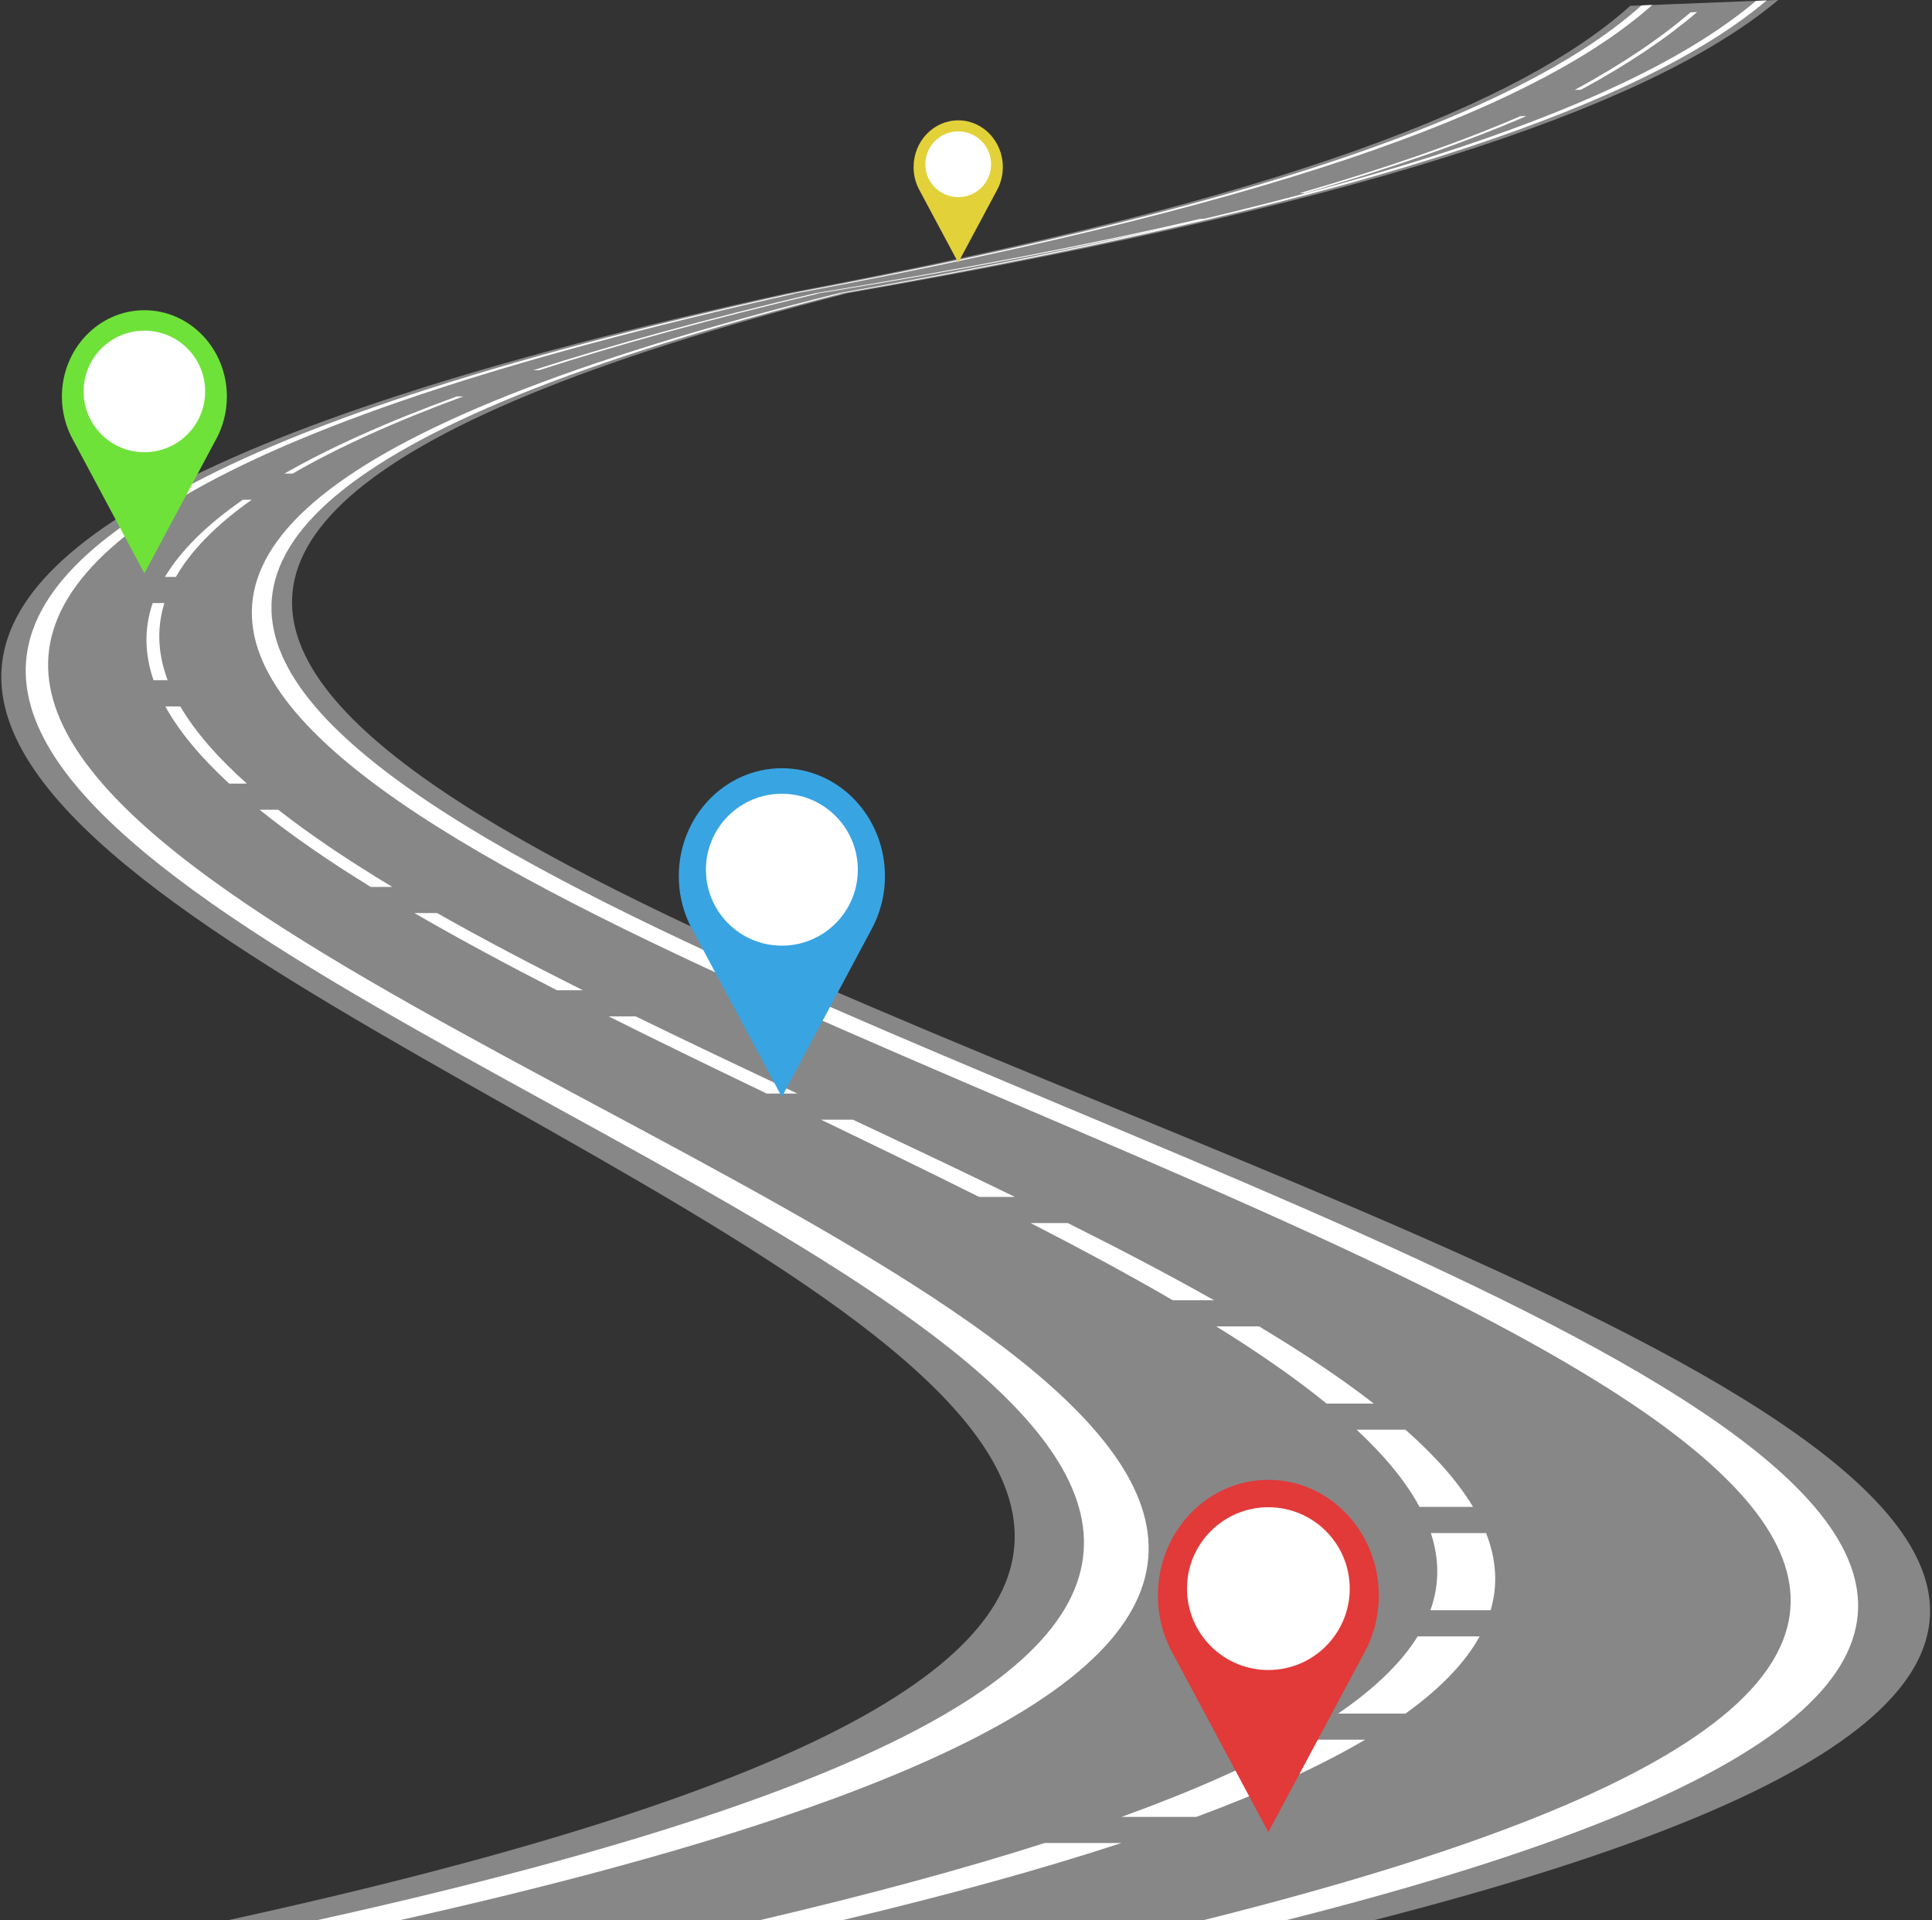 <?xml version="1.0" encoding="UTF-8"?><svg xmlns="http://www.w3.org/2000/svg" xmlns:xlink="http://www.w3.org/1999/xlink" height="685.7" preserveAspectRatio="xMidYMid meet" version="1.0" viewBox="59.0 -3.3 690.0 685.7" width="690.0" zoomAndPan="magnify"><rect x="59.0" y="-3.3" width="690.0" height="685.7" fill="#333333" stroke="none"/><defs><clipPath id="a"><path d="M 0 0 L 800 0 L 800 682.359 L 0 682.359 Z M 0 0"/></clipPath><clipPath id="b"><path d="M 59 101 L 749 101 L 749 682.359 L 59 682.359 Z M 59 101"/></clipPath><clipPath id="c"><path d="M 68 101 L 470 101 L 470 682.359 L 68 682.359 Z M 68 101"/></clipPath><clipPath id="d"><path d="M 148 101 L 723 101 L 723 682.359 L 148 682.359 Z M 148 101"/></clipPath><clipPath id="e"><path d="M 330 654 L 460 654 L 460 682.359 L 330 682.359 Z M 330 654"/></clipPath></defs><g><g clip-path="url(#a)"/><g clip-path="url(#b)" id="change1_1"><path d="M 361.934 101.348 C -394.008 295.02 1305.621 488.688 549.684 682.359 C 413.262 682.359 276.844 682.359 140.422 682.359 C 1025.621 488.688 -544.754 295.02 340.445 101.348 C 347.609 101.348 354.773 101.348 361.934 101.348" fill="#878787"/></g><g clip-path="url(#c)" id="change2_2"><path d="M 343.668 101.348 C -522.164 295.02 1067.578 488.688 201.746 682.359 C 191.898 682.359 182.047 682.359 172.199 682.359 C 1047.359 488.688 -533.051 295.02 342.113 101.348 C 342.633 101.348 343.148 101.348 343.668 101.348" fill="#fff"/></g><g clip-path="url(#d)" id="change2_1"><path d="M 360.285 101.348 C -405.574 295.02 1284.141 488.688 518.285 682.359 C 508.438 682.359 498.586 682.359 488.738 682.359 C 1263.93 488.688 -416.457 295.02 358.734 101.348 C 359.25 101.348 359.77 101.348 360.285 101.348" fill="#fff"/></g><g clip-path="url(#e)" id="change2_27"><path d="M 459.484 654.801 C 431.441 663.988 398.395 673.172 359.824 682.359 C 349.977 682.359 340.129 682.359 330.277 682.359 C 369.555 673.172 403.309 663.988 432.055 654.801 C 441.195 654.801 450.344 654.801 459.484 654.801" fill="#fff"/></g><g id="change2_3"><path d="M 546.551 617.898 C 530.938 627.094 511.027 636.277 486.293 645.461 C 477.383 645.461 468.477 645.461 459.562 645.461 C 484.969 636.277 505.551 627.094 521.836 617.898 C 530.07 617.898 538.312 617.898 546.551 617.898" fill="#fff"/></g><g id="change2_4"><path d="M 587.449 581.008 C 582.395 590.191 573.738 599.383 560.961 608.566 C 552.945 608.566 544.93 608.566 536.91 608.566 C 550.324 599.383 559.617 590.191 565.309 581.008 C 572.688 581.008 580.07 581.008 587.449 581.008" fill="#fff"/></g><g id="change2_5"><path d="M 589.734 544.109 C 593.355 553.297 594.074 562.484 591.379 571.672 C 584.207 571.672 577.039 571.672 569.863 571.672 C 573.16 562.484 573.039 553.297 570.023 544.109 C 576.594 544.109 583.164 544.109 589.734 544.109" fill="#fff"/></g><g id="change2_6"><path d="M 560.949 507.215 C 571.367 516.402 579.586 525.586 585.09 534.773 C 578.715 534.773 572.344 534.773 565.969 534.773 C 561.031 525.586 553.379 516.402 543.523 507.215 C 549.336 507.215 555.145 507.215 560.949 507.215" fill="#fff"/></g><g id="change2_7"><path d="M 508.641 470.316 C 523.973 479.504 537.812 488.688 549.637 497.875 C 544.016 497.875 538.391 497.875 532.773 497.875 C 521.477 488.688 508.168 479.504 493.367 470.316 C 498.457 470.316 503.547 470.316 508.641 470.316" fill="#fff"/></g><g id="change2_8"><path d="M 440.352 433.422 C 458.723 442.605 476.305 451.793 492.574 460.98 C 487.652 460.98 482.734 460.98 477.824 460.98 C 462.051 451.793 444.961 442.605 427.086 433.422 C 431.508 433.422 435.93 433.422 440.352 433.422" fill="#fff"/></g><g id="change2_9"><path d="M 363.633 396.523 C 383.164 405.711 402.609 414.895 421.441 424.086 C 417.18 424.086 412.922 424.086 408.66 424.086 C 390.289 414.895 371.309 405.711 352.23 396.523 C 356.035 396.523 359.836 396.523 363.633 396.523" fill="#fff"/></g><g id="change2_10"><path d="M 286.031 359.621 C 304.844 368.816 324.27 378 343.785 387.191 C 340.137 387.191 336.484 387.191 332.836 387.191 C 313.746 378 294.746 368.816 276.355 359.621 C 279.582 359.621 282.809 359.621 286.031 359.621" fill="#fff"/></g><g id="change2_11"><path d="M 215.094 322.73 C 231.309 331.914 248.836 341.105 267.156 350.289 C 264.07 350.289 260.98 350.289 257.895 350.289 C 239.965 341.105 222.828 331.914 207.004 322.73 C 209.699 322.73 212.395 322.73 215.094 322.73" fill="#fff"/></g><g id="change2_12"><path d="M 158.363 285.836 C 170.098 295.02 183.852 304.211 199.098 313.395 C 196.527 313.395 193.957 313.395 191.387 313.395 C 176.496 304.211 163.098 295.02 151.715 285.836 C 153.93 285.836 156.145 285.836 158.363 285.836" fill="#fff"/></g><g id="change2_13"><path d="M 123.387 248.938 C 128.766 258.125 136.867 267.312 147.16 276.5 C 145.059 276.5 142.953 276.5 140.855 276.5 C 130.879 267.312 123.102 258.125 118.039 248.938 C 119.824 248.938 121.605 248.938 123.387 248.938" fill="#fff"/></g><g id="change2_14"><path d="M 117.711 212.035 C 114.859 221.227 115.422 230.414 118.887 239.598 C 117.203 239.598 115.523 239.598 113.844 239.598 C 110.668 230.414 110.387 221.227 113.527 212.035 C 114.922 212.035 116.316 212.035 117.711 212.035" fill="#fff"/></g><g id="change2_15"><path d="M 148.887 175.145 C 135.918 184.328 127.07 193.52 121.82 202.703 C 120.516 202.703 119.211 202.703 117.906 202.703 C 123.406 193.52 132.504 184.328 145.723 175.145 C 146.777 175.145 147.832 175.145 148.887 175.145" fill="#fff"/></g><g id="change2_16"><path d="M 224.457 138.246 C 199.492 147.434 179.355 156.621 163.516 165.809 C 162.535 165.809 161.559 165.809 160.582 165.809 C 176.637 156.621 196.992 147.434 222.168 138.246 C 222.934 138.246 223.695 138.246 224.457 138.246" fill="#fff"/></g><g id="change2_17"><path d="M 351.969 101.348 C 313.129 110.539 279.82 119.723 251.512 128.91 C 250.816 128.91 250.121 128.91 249.422 128.91 C 277.91 119.723 311.398 110.539 350.414 101.348 C 350.934 101.348 351.449 101.348 351.969 101.348" fill="#fff"/></g><g id="change1_2"><path d="M 641.23 -1.215 C 603.066 33.059 519.547 67.637 340.449 101.348 L 361.938 101.348 C 558.027 67.293 652.004 32.012 694.078 -3.32 L 641.23 -1.215" fill="#878787"/></g><g id="change2_18"><path d="M 686.156 -3.008 C 644.672 32.168 552.262 67.344 358.715 101.348 L 360.27 101.348 C 555.039 67.32 648.203 32.094 689.977 -3.156 L 686.156 -3.008" fill="#fff"/></g><g id="change2_19"><path d="M 645.281 -1.379 C 606.82 32.977 522.496 67.609 342.098 101.348 L 343.648 101.348 C 525.273 67.586 610.352 32.902 649.098 -1.527 L 645.281 -1.379" fill="#fff"/></g><g id="change2_20"><path d="M 621.414 28.797 C 638.504 19.531 652.047 10.289 662.801 1.098 C 663.574 1.07 664.344 1.039 665.117 1.012 C 654.352 10.215 640.777 19.469 623.641 28.746 C 622.898 28.762 622.156 28.781 621.414 28.797" fill="#fff"/></g><g id="change2_21"><path d="M 523.113 65.688 C 554.691 56.555 580.68 47.379 601.992 38.184 C 602.715 38.172 603.438 38.156 604.16 38.141 C 582.793 47.344 556.73 56.527 525.059 65.668 C 524.41 65.676 523.762 65.68 523.113 65.688" fill="#fff"/></g><g id="change2_22"><path d="M 350.414 101.348 C 403.785 92.648 449.16 83.812 487.625 74.875 C 488.246 74.871 488.863 74.867 489.48 74.863 C 450.93 83.805 405.453 92.645 351.969 101.348 C 351.449 101.348 350.934 101.348 350.414 101.348" fill="#fff"/></g><g id="change3_1"><path d="M 511.984 591.188 C 497.047 591.188 484.938 579.078 484.938 564.141 C 484.938 549.203 497.047 537.09 511.984 537.09 C 526.926 537.09 539.031 549.203 539.031 564.141 C 539.031 579.078 526.926 591.188 511.984 591.188 Z M 551.43 566.41 C 551.43 543.609 533.77 525.121 511.984 525.121 C 490.199 525.121 472.539 543.609 472.539 566.41 C 472.539 574.055 474.527 581.215 477.988 587.352 L 511.984 650.902 L 545.98 587.352 C 549.441 581.211 551.43 574.055 551.43 566.41" fill="#e23939"/></g><g id="change2_23"><path d="M 541.051 563.957 C 541.051 580.008 528.035 593.02 511.984 593.02 C 495.934 593.02 482.922 580.008 482.922 563.957 C 482.922 547.906 495.934 534.895 511.984 534.895 C 528.035 534.895 541.051 547.906 541.051 563.957" fill="#fff"/></g><g id="change4_1"><path d="M 338.238 332.668 C 324.297 332.668 312.996 321.363 312.996 307.422 C 312.996 293.48 324.297 282.18 338.238 282.18 C 352.18 282.18 363.48 293.48 363.48 307.422 C 363.48 321.363 352.18 332.668 338.238 332.668 Z M 375.051 309.543 C 375.051 288.262 358.57 271.012 338.238 271.012 C 317.91 271.012 301.426 288.262 301.426 309.543 C 301.426 316.676 303.281 323.355 306.512 329.086 L 338.238 388.398 L 369.969 329.086 C 373.195 323.355 375.051 316.676 375.051 309.543" fill="#39a4e2"/></g><g id="change2_24"><path d="M 365.363 307.25 C 365.363 322.23 353.219 334.375 338.238 334.375 C 323.258 334.375 311.113 322.23 311.113 307.25 C 311.113 292.273 323.258 280.129 338.238 280.129 C 353.219 280.129 365.363 292.273 365.363 307.25" fill="#fff"/></g><g id="change5_1"><path d="M 110.566 156.812 C 99.41 156.812 90.367 147.77 90.367 136.609 C 90.367 125.453 99.41 116.41 110.566 116.41 C 121.727 116.41 130.77 125.453 130.77 136.609 C 130.77 147.77 121.727 156.812 110.566 156.812 Z M 140.027 138.309 C 140.027 121.277 126.84 107.473 110.566 107.473 C 94.301 107.473 81.109 121.277 81.109 138.309 C 81.109 144.016 82.594 149.363 85.176 153.949 L 110.566 201.41 L 135.961 153.949 C 138.543 149.363 140.027 144.016 140.027 138.309" fill="#6fe239"/></g><g id="change2_25"><path d="M 132.273 136.473 C 132.273 148.461 122.559 158.18 110.566 158.18 C 98.582 158.18 88.863 148.461 88.863 136.473 C 88.863 124.484 98.582 114.766 110.566 114.766 C 122.559 114.766 132.273 124.484 132.273 136.473" fill="#fff"/></g><g id="change6_1"><path d="M 401.223 66.363 C 395.188 66.363 390.293 61.469 390.293 55.434 C 390.293 49.398 395.188 44.504 401.223 44.504 C 407.258 44.504 412.148 49.398 412.148 55.434 C 412.148 61.469 407.258 66.363 401.223 66.363 Z M 417.156 56.352 C 417.156 47.141 410.023 39.672 401.223 39.672 C 392.422 39.672 385.285 47.141 385.285 56.352 C 385.285 59.441 386.09 62.332 387.488 64.812 L 401.223 90.488 L 414.957 64.812 C 416.355 62.332 417.156 59.441 417.156 56.352" fill="#e2d139"/></g><g id="change2_26"><path d="M 412.965 55.359 C 412.965 61.844 407.707 67.102 401.223 67.102 C 394.738 67.102 389.48 61.844 389.48 55.359 C 389.48 48.875 394.738 43.617 401.223 43.617 C 407.707 43.617 412.965 48.875 412.965 55.359" fill="#fff"/></g></g></svg>